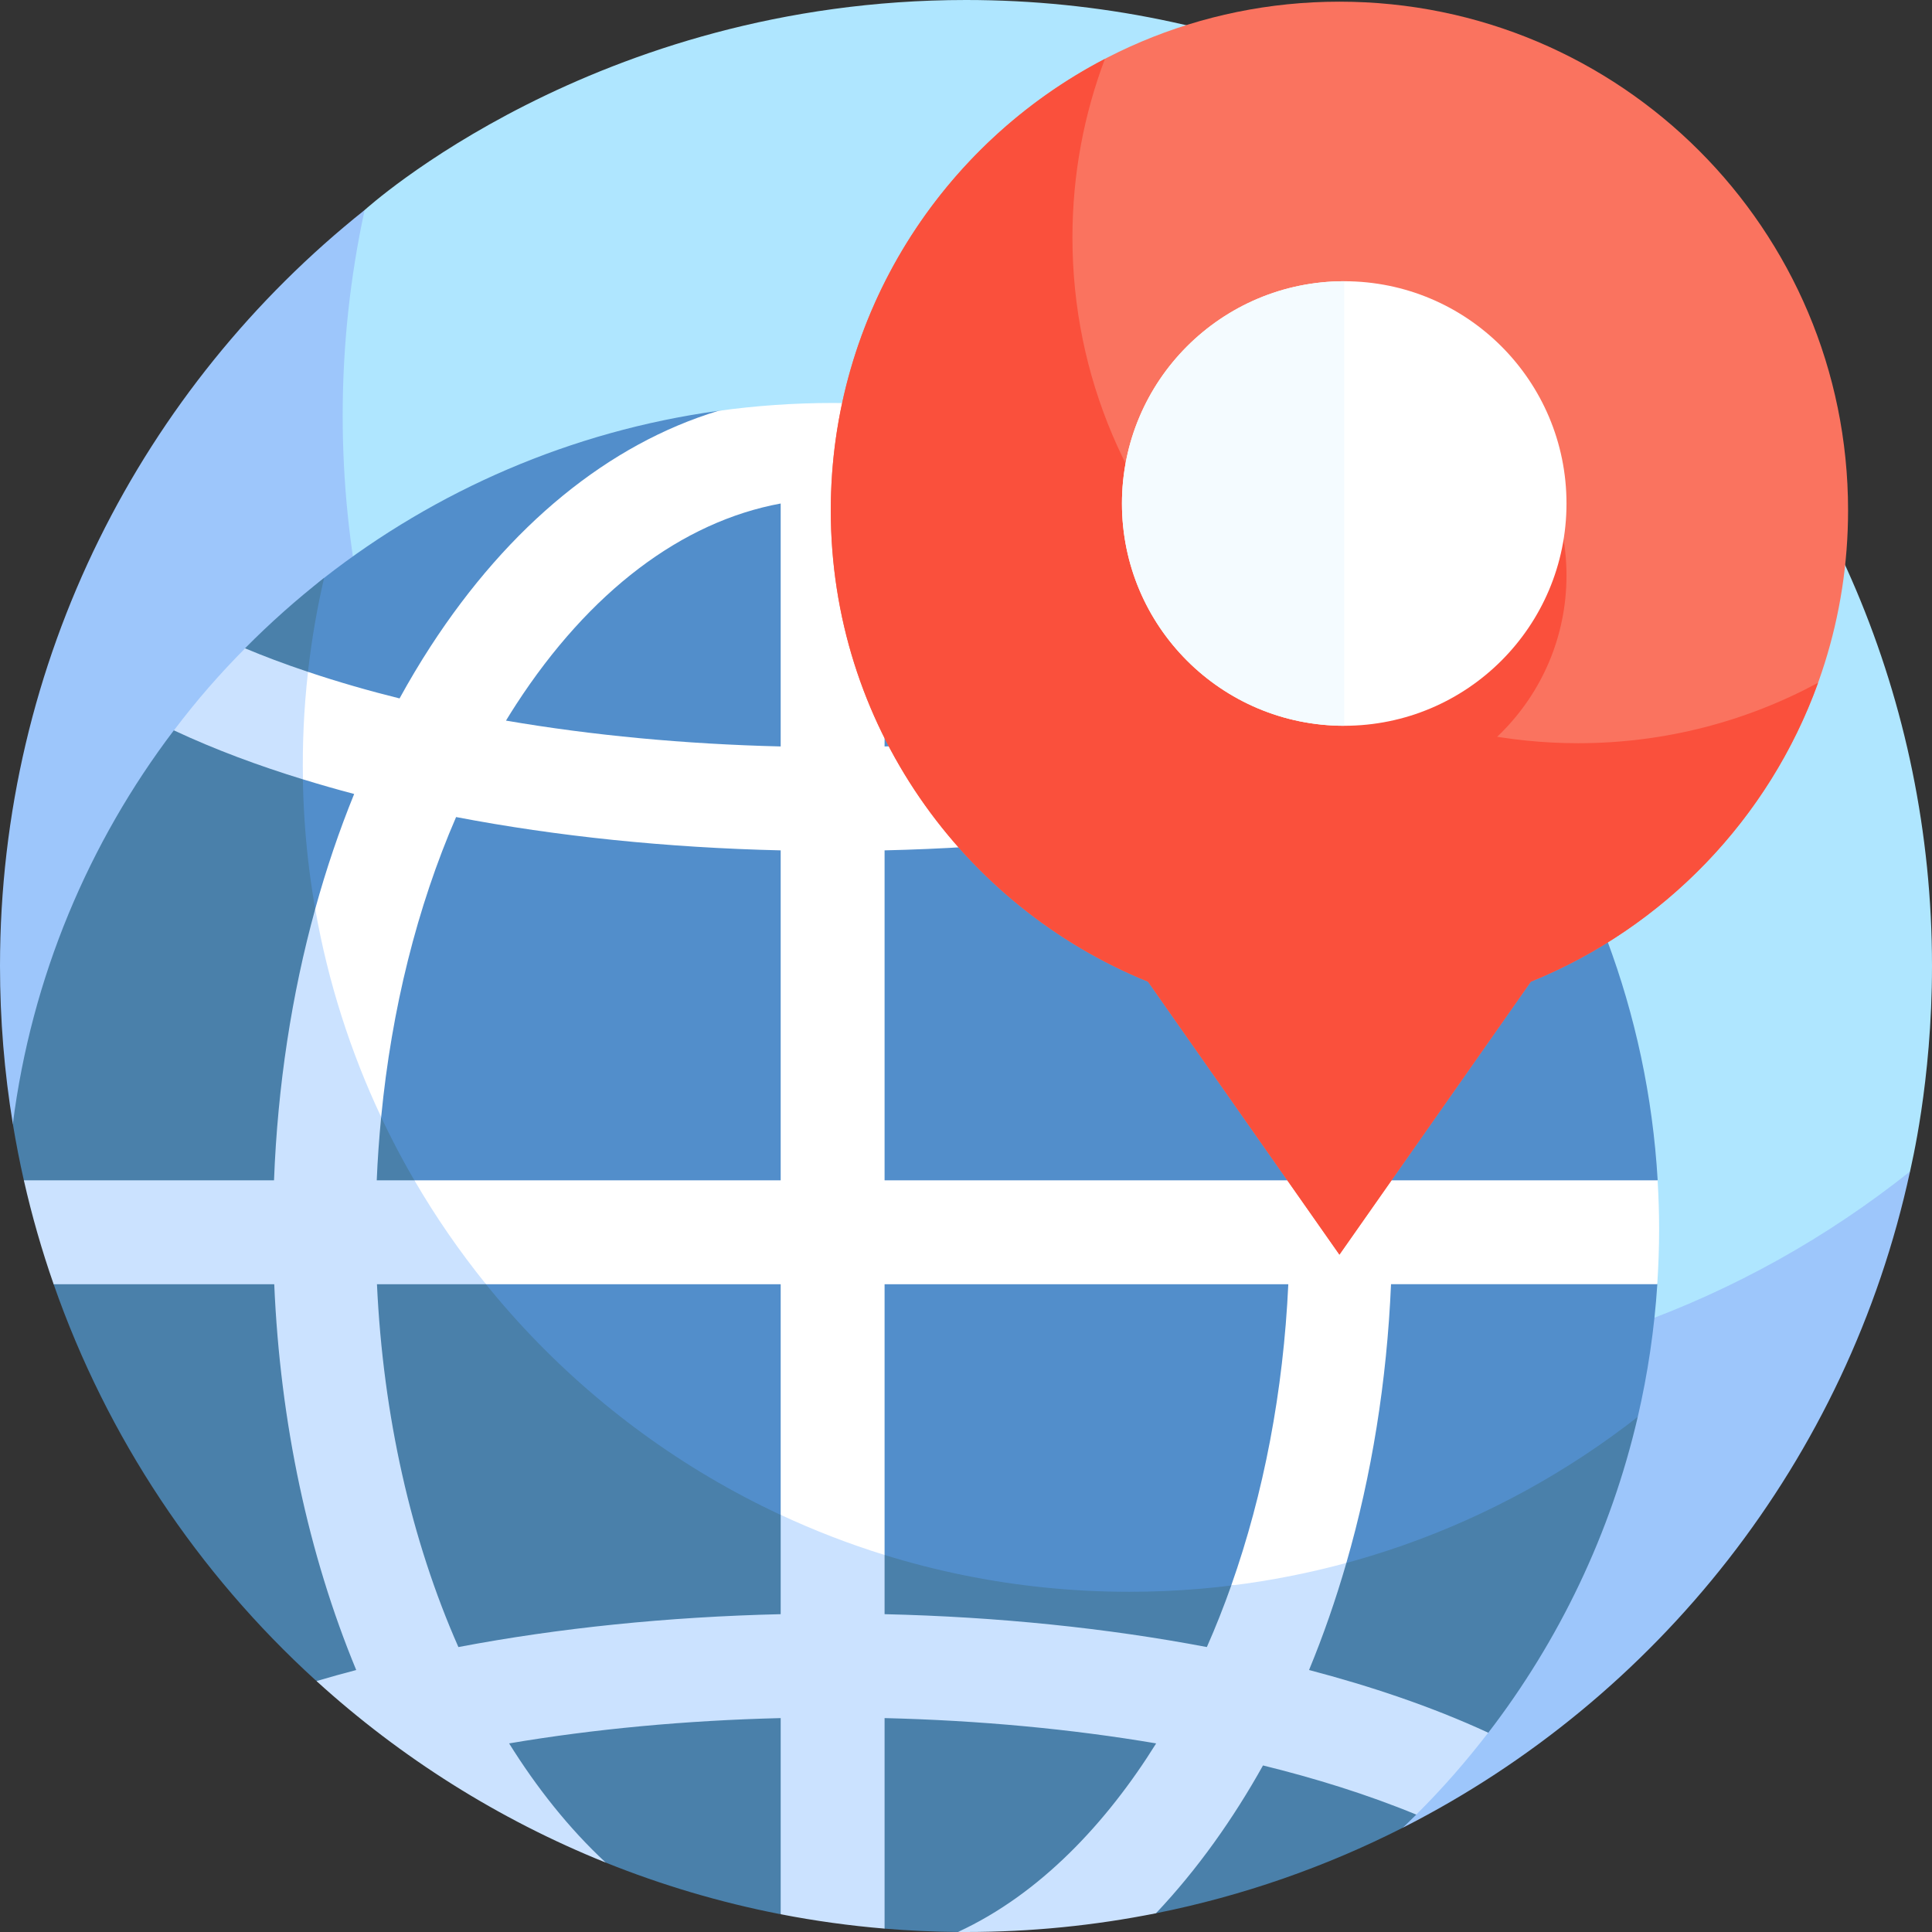 <svg id="Layer_1" enable-background="new 0 0 510 510" height="512" viewBox="0 0 510 510" width="512" xmlns="http://www.w3.org/2000/svg"><rect x="0" y="0" width="510" height="510" fill="#333333" stroke="none"/><g><g><path d="m255 0c-98.131 0-158.58 55.352-158.747 55.445 0 0-2.513 3.137-2.983 5.222-3.818 16.948-7.385 39.663-7.385 56.238 0 140.833 118.763 254.972 259.596 254.972 54.231 0 114.568-25.992 154.949-57.243.903-.699 3.769-5.396 3.769-5.396.178-1.087 5.8-23.477 5.8-54.239.001-140.832-114.166-254.999-254.999-254.999z" fill="#afe6ff"/><path d="m345.459 364.679c-140.833 0-255-114.167-255-255 0-18.615 2.007-36.753 5.795-54.234-58.645 46.72-96.254 118.747-96.254 199.555 0 14.191 1.159 28.111 3.388 41.671l366.959 185.776c67.034-34.055 117.332-96.951 133.852-173.208-43.559 34.695-98.724 55.44-158.74 55.44z" fill="#9dc6fb"/></g><g><g><path d="m393.702 192.79-19.782-6.939.992-14.722c-32.86-33.222-76.317-55.942-124.884-62.675l-60.441-.003c-38.894 5.387-74.512 21.027-104.036 44.104-16.603 12.977-25.245 38.125-27.665 68.297-8.025 100.053 58.071 191.112 155.207 216.401l20.261 5.275c74.071 19.284 152.485-7.717 198.98-68.516 2.632-11.355 4.378-23.05 5.16-35.008l-11.903-16.461 11.995-10.966c-2.608-44.491-18.549-85.399-43.884-118.787z" fill="#528ecb"/><path d="m432.332 374.011c-37.018 28.935-83.614 46.183-134.24 46.183-120.493 0-218.171-97.679-218.171-218.171 0-17.013 1.95-33.57 5.634-49.463-7.348 5.744-14.319 11.948-20.869 18.569l-1.078 17.315-17.715 4.347c-22.481 29.623-37.565 65.166-42.504 103.88.825 5.019 1.797 9.99 2.91 14.906l8.397 15.082-.536 12.343c14.106 40.447 38.113 76.253 69.118 104.512l76.621 48.162c14.694 5.91 30.065 10.491 45.965 13.595l13.606-5.01 14.037 8.847c6.392.533 12.852.831 19.369.884l52.267-4.937c22.959-4.589 44.853-12.27 65.204-22.609 1.185-1.13 2.358-2.274 3.518-3.43l-4.473-16.078 23.474-5.54c18.657-24.272 32.324-52.579 39.466-83.387z" fill="#4a80aa"/></g><path d="m437.571 311.576h-70.317c-1.398-36.492-8.682-71.348-21.156-101.986 11.66-3.076 22.681-6.595 32.905-10.542 5.158-1.992 10.046-4.081 14.688-6.25-5.789-7.629-12.065-14.865-18.788-21.661-1.882.788-3.805 1.566-5.779 2.328-10.751 4.151-22.49 7.792-35.01 10.901-2.584-4.702-5.299-9.272-8.16-13.682-20.835-32.107-47.107-53.44-75.93-62.213-9.882-1.37-19.971-2.095-30.231-2.095-10.251 0-20.332.719-30.206 2.087-28.833 8.768-55.114 30.105-75.954 62.221-2.861 4.41-5.577 8.98-8.16 13.682-8.05-2-16.187-4.331-24.165-7.009l-10.481 10.484 9.144 17.881c4.507 1.389 9.024 2.683 13.52 3.869-3.958 9.719-7.392 19.864-10.282 30.35l2.569 39.82c.517 8.019 6.835 14.447 14.844 15.104 2.763-28.509 9.484-55.44 19.778-79.185 26.582 5.091 55.594 8.094 85.683 8.796v87.101h-96.69l1.646 15.494 17.254 11.931h77.789v60.881l16.452 14.234 10.973-3.644v-71.471h106.574c-1.312 28.241-6.474 55.234-15.071 79.534l17.62 1.045 12.774-7.009c6.677-23.097 10.695-47.917 11.792-73.571h70.28c.313-4.779.49-9.596.49-14.454 0-4.356-.143-8.678-.395-12.971zm-231.489-114.531c-25.377-.616-49.853-2.936-72.517-6.823.868-1.419 1.746-2.827 2.645-4.212 19.383-29.87 43.802-48.295 69.872-53.097zm27.425-64.132c26.07 4.802 50.489 23.227 69.872 53.097.899 1.385 1.777 2.793 2.645 4.212-22.664 3.887-47.14 6.207-72.517 6.823zm0 178.663v-87.101c30.089-.702 59.101-3.705 85.683-8.796 12.286 28.341 19.505 61.209 20.949 95.897z" fill="#fff"/><g fill="#cbe2ff"><path d="m252.876 509.991c.707.006 1.415.009 2.124.009 17.135 0 33.906-1.7 50.143-4.946 10.998-11.626 20.429-24.994 28.258-39.021 13.638 3.357 27.476 7.619 40.458 12.977 7.186-7.167 13.113-14.006 18.995-21.621-14.986-6.924-31.206-12.327-47.299-16.546 3.752-9.067 7.034-18.518 9.852-28.27-9.869 2.681-20.015 4.689-30.388 5.966-1.967 5.562-4.114 10.983-6.437 16.244-26.417-5.02-55.215-7.985-85.075-8.681v-15.63c-9.434-2.92-18.587-6.473-27.425-10.59v26.22c-29.86.696-58.659 3.66-85.075 8.681-12.474-28.249-19.887-61.078-21.498-95.782h28.784c-6.967-8.626-13.294-17.789-18.9-27.425h-9.943c.234-5.624.636-11.195 1.171-16.712-8.1-17.199-14.026-35.622-17.408-54.923-6.221 22.568-9.923 46.719-10.878 71.635h-66.036c2.117 9.347 4.748 18.499 7.861 27.425h58.234c1.56 36.483 9.002 71.297 21.64 101.842-3.493.916-6.992 1.888-10.483 2.918 22.223 20.197 48.028 36.523 76.349 47.914-9.818-9.112-18.348-19.972-25.507-31.461 22.431-3.802 46.621-6.072 71.69-6.681v51.779c8.982 1.745 18.133 3.019 27.425 3.794v-55.574c25.068.609 49.258 2.879 71.69 6.681-13.045 20.933-30.66 39.796-52.322 49.778z"/><path d="m64.7 171.143c-6.944 7.034-12.55 13.432-18.793 21.66 11.105 5.19 22.437 9.352 34.061 12.928-.154-9.24.213-18.368 1.339-28.372-6.506-2.183-11.664-4.146-16.607-6.216z"/></g></g><path d="m487.845 134.712c0-74.155-60.115-134.27-134.27-134.27s-134.27 60.114-134.27 134.27c0 56.281 34.632 104.465 83.743 124.428l50.526 72.054 50.526-72.054c49.113-19.963 83.745-68.147 83.745-124.428z" fill="#fa735f"/><path d="m416.592 196.188c-73.727 0-133.495-59.768-133.495-133.495 0-16.601 3.039-32.49 8.577-47.152-42.999 22.381-72.367 67.344-72.367 119.171 0 56.281 34.632 104.465 83.743 124.428l50.526 72.054 50.526-72.054c35.167-14.295 62.906-43.061 75.826-78.907-18.847 10.176-40.416 15.955-63.336 15.955z" fill="#fa503c"/><circle cx="354.842" cy="151.914" fill="#fa503c" r="58.674"/><circle cx="354.842" cy="132.913" fill="#fff" r="58.674"/><path d="m296.168 132.913c0 32.405 26.269 58.674 58.674 58.674v-117.348c-32.405 0-58.674 26.27-58.674 58.674z" fill="#f4fbff"/></g></svg>